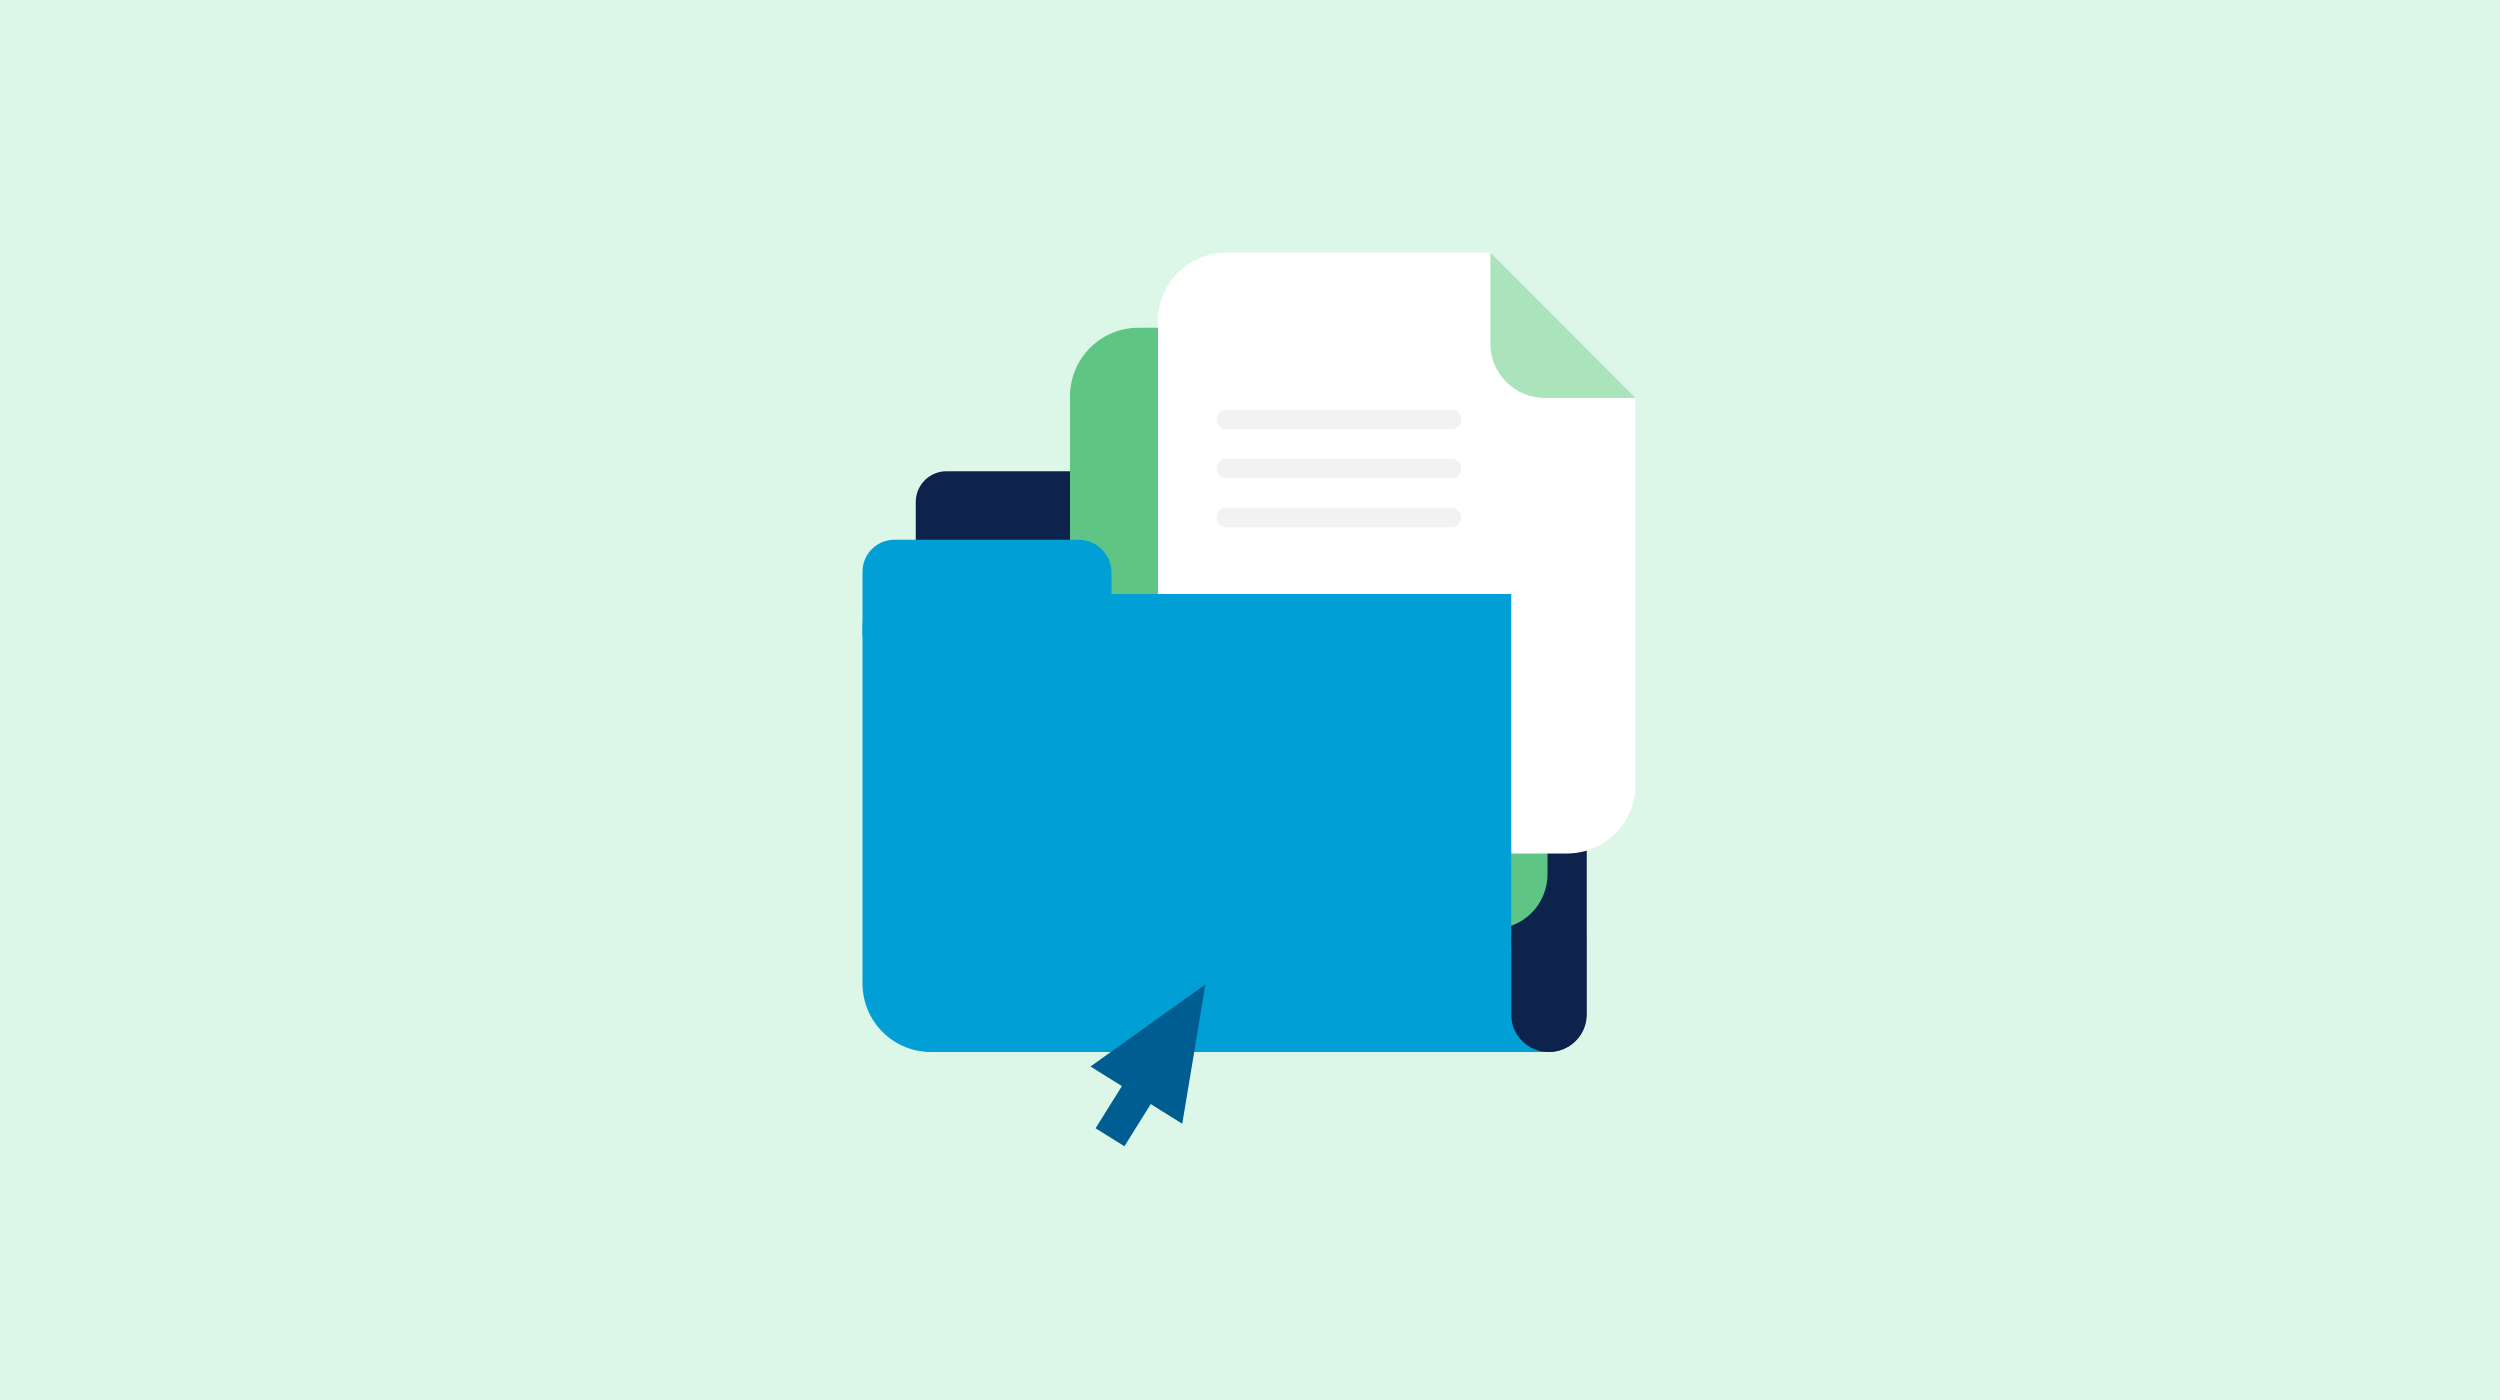 <svg width="1000" height="560" viewBox="0 0 1000 560" fill="none" xmlns="http://www.w3.org/2000/svg">
<rect width="1000" height="560" fill="#DCF6E7"/>
<g clip-path="url(#clip0_4_11961)">
<path d="M619.798 420.7C611.598 420.7 604.898 414 604.898 405.8V275.9H634.698V405.8C634.698 414 627.998 420.7 619.798 420.7Z" fill="#0D234B"/>
<path d="M634.501 394.8H366.301V200.8C366.301 194 371.801 188.5 378.601 188.5H622.101C628.901 188.5 634.401 194 634.401 200.8V394.8H634.501Z" fill="#0D234B"/>
<path d="M618.998 181.5H560.898V131.1L618.998 181.5Z" fill="#E5E5E5"/>
<path d="M560.9 131.1H455.4C440.2 131.1 428 143.4 428 158.6V349.7C428 361.8 437.8 371.6 449.9 371.6H597.1C609.2 371.6 619 361.8 619 349.7V181.5H582.8C570.7 181.5 560.9 171.7 560.9 159.6V131.1Z" fill="#5EC584"/>
<path d="M654.198 159.2H596.098V101L654.198 159.2Z" fill="#ABE3BB"/>
<path d="M596.099 101H490.599C475.499 101 463.199 113.3 463.199 128.4V319.5C463.199 331.6 472.999 341.4 485.099 341.4H626.799C641.899 341.4 654.199 329.1 654.199 314V159.2H617.999C605.899 159.2 596.099 149.4 596.099 137.3V101Z" fill="white"/>
<path d="M580.602 171.7H490.502C488.302 171.7 486.602 169.9 486.602 167.8C486.602 165.6 488.402 163.9 490.502 163.9H580.602C582.802 163.9 584.502 165.7 584.502 167.8C584.502 170 582.702 171.7 580.602 171.7Z" fill="#F3F2F2"/>
<path d="M580.602 191.3H490.502C488.302 191.3 486.602 189.5 486.602 187.4C486.602 185.2 488.402 183.5 490.502 183.5H580.602C582.802 183.5 584.502 185.3 584.502 187.4C584.502 189.5 582.702 191.3 580.602 191.3Z" fill="#F3F2F2"/>
<path d="M580.602 210.9H490.502C488.302 210.9 486.602 209.1 486.602 207C486.602 204.8 488.402 203.1 490.502 203.1H580.602C582.802 203.1 584.502 204.9 584.502 207C584.502 209.1 582.702 210.9 580.602 210.9Z" fill="#F3F2F2"/>
<path d="M604.5 378.2V237.6H357.8C350.8 237.6 345 243.3 345 250.4V393.4C345 408.6 357.3 420.8 372.4 420.8H502.4H604.5H619.5V378.2H604.5V378.2Z" fill="#00A0D6"/>
<path d="M619.6 420.8H619.4C611.2 420.8 604.5 414.1 604.5 405.9V373.9H634.5V405.9C634.5 414.1 627.8 420.8 619.6 420.8Z" fill="#0D234B"/>
<path d="M444.6 254.3H345V228.7C345 221.6 350.7 215.9 357.8 215.9H431.4C438.7 215.9 444.6 221.8 444.6 229.1V254.3Z" fill="#00A0D6"/>
<path d="M472.899 449.5L436.199 426.6L482.199 393.7L472.899 449.5Z" fill="#005D92"/>
<path d="M464.905 434.245L453.367 427.047L438.229 451.311L449.767 458.51L464.905 434.245Z" fill="#005D92"/>
</g>
<defs>
<clipPath id="clip0_4_11961">
<rect width="309.2" height="357.5" fill="white" transform="translate(345 101)"/>
</clipPath>
</defs>
</svg>
